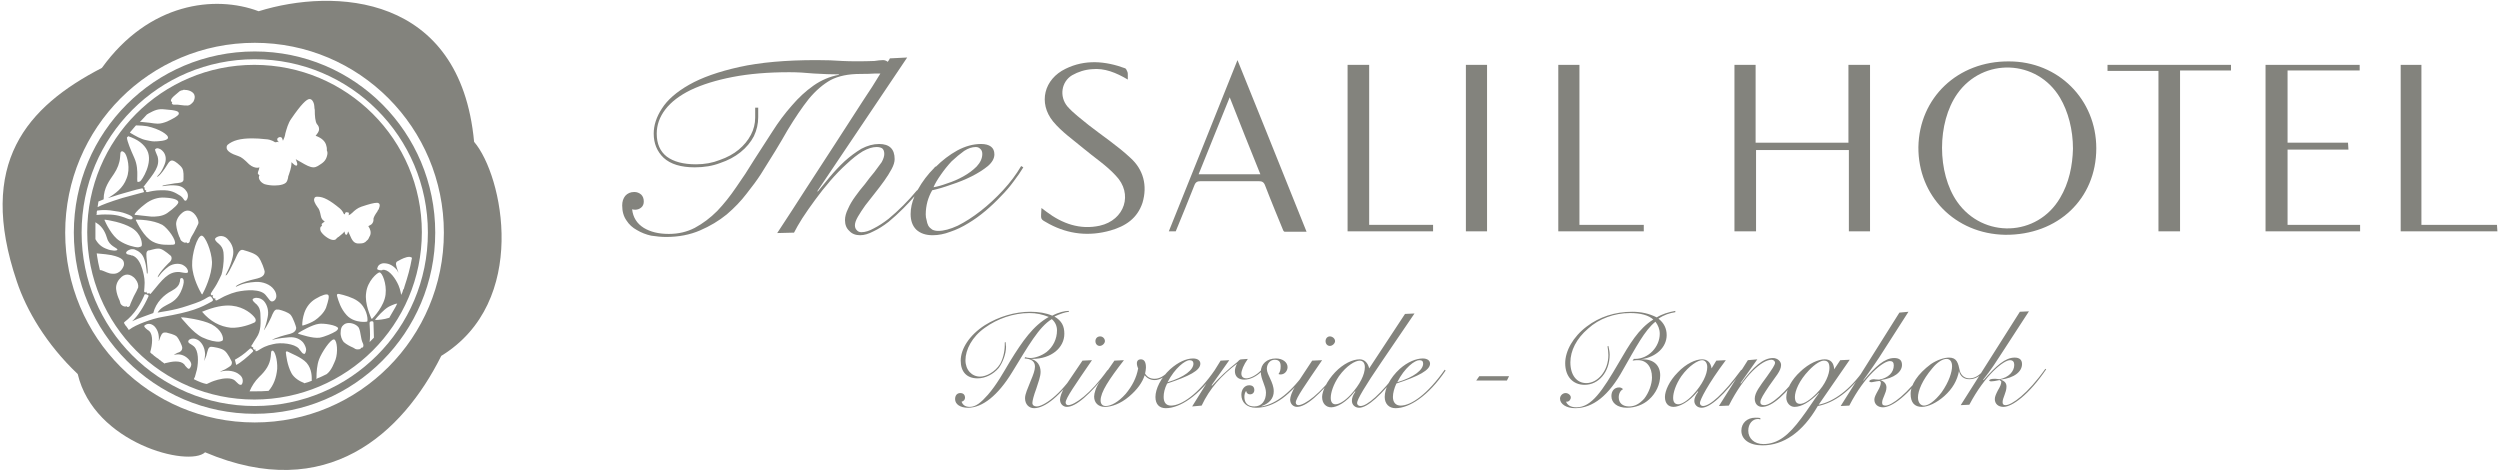 <svg xmlns="http://www.w3.org/2000/svg" width="244" height="46" viewBox="0 0 244 46" fill="none"><g clip-path="url(#clip0_5_2518)"><path d="M180.408 6.33H182.515V22.578H180.45V14.644H171.39V22.578H169.283V6.33H171.348V13.927H180.408V6.33Z" fill="#83837D"></path><path fill-rule="evenodd" clip-rule="evenodd" d="M204.598 14.475C204.598 19.413 200.847 22.958 195.706 22.916C190.817 22.831 187.193 19.118 187.235 14.349C187.32 9.538 191.07 5.951 196.085 5.993C200.889 5.993 204.598 9.707 204.598 14.475ZM202.322 14.518C202.322 12.661 201.858 10.888 201.058 9.538C198.824 5.782 193.556 5.571 191.028 9.158C189.047 11.986 189.047 16.881 191.028 19.708C193.556 23.296 198.824 23.127 201.058 19.329C201.943 17.852 202.28 16.163 202.322 14.518Z" fill="#83837D"></path><path d="M223.266 21.945H230.346V22.578H221.117V6.33H230.304V6.879H223.266V13.927H229.166C229.166 14.18 229.208 14.349 229.208 14.602H223.266V21.945Z" fill="#83837D"></path><path d="M205.693 6.33H217.746V6.879H212.773V22.578H210.666V6.921H205.693V6.33Z" fill="#83837D"></path><path d="M243.705 21.945C243.705 22.156 243.747 22.367 243.747 22.578H234.307V6.33H236.33V21.945H243.705Z" fill="#83837D"></path><path fill-rule="evenodd" clip-rule="evenodd" d="M99.665 16.206L99.876 16.332C99.623 16.754 99.314 17.204 98.948 17.683C98.583 18.189 98.162 18.681 97.684 19.16C97.207 19.666 96.701 20.145 96.167 20.595C95.633 21.045 95.085 21.439 94.524 21.776C93.934 22.142 93.344 22.423 92.754 22.62C92.164 22.846 91.588 22.958 91.026 22.958C90.352 22.958 89.818 22.775 89.424 22.409C89.059 22.044 88.877 21.537 88.877 20.89C88.877 20.327 89.003 19.751 89.256 19.16C88.919 19.554 88.554 19.948 88.16 20.341C87.683 20.82 87.205 21.256 86.728 21.65C86.222 22.044 85.73 22.353 85.252 22.578C84.775 22.831 84.339 22.958 83.946 22.958C83.497 22.958 83.145 22.817 82.893 22.536C82.612 22.283 82.471 21.931 82.471 21.481C82.471 21.143 82.57 20.778 82.766 20.384C82.935 19.99 83.174 19.582 83.483 19.16C83.763 18.766 84.073 18.372 84.41 17.978C84.719 17.556 85.028 17.162 85.337 16.797C85.618 16.431 85.856 16.107 86.053 15.826C86.222 15.516 86.306 15.249 86.306 15.024C86.306 14.771 86.236 14.588 86.095 14.475C85.955 14.391 85.772 14.349 85.547 14.349C85.154 14.349 84.705 14.489 84.199 14.771C83.693 15.08 83.174 15.488 82.64 15.995C82.106 16.473 81.572 17.022 81.038 17.641C80.504 18.259 80.013 18.878 79.563 19.497C79.086 20.145 78.664 20.749 78.299 21.312C77.962 21.847 77.695 22.311 77.498 22.705L75.855 22.747C76.782 21.34 77.723 19.891 78.678 18.4C79.634 16.937 80.575 15.488 81.502 14.053C82.457 12.59 83.384 11.155 84.283 9.749C84.873 8.877 85.421 8.019 85.927 7.175C85.786 7.175 85.618 7.175 85.421 7.175C85.028 7.203 84.536 7.217 83.946 7.217C82.794 7.217 81.839 7.414 81.081 7.808C80.322 8.23 79.606 8.849 78.931 9.664C78.285 10.48 77.597 11.493 76.866 12.703C76.164 13.941 75.293 15.376 74.254 17.008C73.888 17.57 73.425 18.203 72.863 18.907C72.329 19.61 71.683 20.285 70.924 20.932C70.166 21.551 69.295 22.072 68.312 22.494C67.328 22.916 66.233 23.127 65.025 23.127C64.575 23.127 64.083 23.085 63.55 23C63.044 22.888 62.58 22.705 62.159 22.452C61.737 22.227 61.4 21.917 61.148 21.523C60.867 21.129 60.726 20.637 60.726 20.046C60.726 19.68 60.824 19.371 61.021 19.118C61.246 18.864 61.541 18.738 61.906 18.738C62.159 18.738 62.384 18.822 62.58 18.991C62.749 19.16 62.833 19.385 62.833 19.666C62.833 19.919 62.749 20.116 62.58 20.257C62.412 20.398 62.215 20.468 61.99 20.468C61.878 20.468 61.78 20.454 61.695 20.426C61.78 21.214 62.159 21.819 62.833 22.241C63.479 22.634 64.294 22.831 65.277 22.831C66.204 22.831 67.047 22.634 67.806 22.241C68.593 21.819 69.323 21.27 69.997 20.595C70.643 19.919 71.261 19.146 71.852 18.274C72.469 17.401 73.059 16.501 73.621 15.573C74.211 14.644 74.801 13.73 75.391 12.83C75.981 11.901 76.614 11.057 77.288 10.297C77.934 9.538 78.636 8.891 79.395 8.356C80.153 7.822 80.982 7.47 81.881 7.301V7.259C81.151 7.259 80.336 7.231 79.437 7.175C78.566 7.09 77.765 7.048 77.035 7.048C74.956 7.048 73.116 7.203 71.514 7.512C69.913 7.822 68.55 8.244 67.427 8.778C66.331 9.313 65.502 9.946 64.94 10.677C64.378 11.409 64.097 12.197 64.097 13.041C64.097 14.025 64.421 14.771 65.067 15.277C65.741 15.784 66.696 16.037 67.932 16.037C68.775 16.037 69.548 15.896 70.25 15.615C70.981 15.362 71.599 15.024 72.104 14.602C72.61 14.18 73.003 13.702 73.284 13.167C73.565 12.633 73.706 12.07 73.706 11.479V11.015C73.706 10.846 73.706 10.677 73.706 10.508H74.001C74.001 10.677 74.001 10.832 74.001 10.973V11.437C74.001 12.084 73.86 12.703 73.579 13.294C73.27 13.885 72.835 14.405 72.273 14.855C71.711 15.305 71.051 15.657 70.292 15.91C69.562 16.192 68.733 16.332 67.806 16.332C66.457 16.332 65.446 16.023 64.772 15.404C64.126 14.785 63.802 13.997 63.802 13.041C63.802 12.225 64.069 11.409 64.603 10.593C65.137 9.749 66.022 8.975 67.258 8.272C68.494 7.568 70.124 6.992 72.147 6.541C74.169 6.091 76.684 5.866 79.69 5.866C80.617 5.866 81.46 5.894 82.218 5.951C82.977 5.993 84.325 5.993 85.337 5.951C85.674 5.908 85.927 5.866 86.18 5.866C86.348 5.866 86.503 5.923 86.643 6.035C86.728 5.923 86.798 5.81 86.854 5.697L88.54 5.613L79.774 18.653L79.816 18.696C80.153 18.274 80.547 17.795 80.996 17.261C81.446 16.726 81.923 16.22 82.429 15.742C82.963 15.263 83.511 14.855 84.073 14.518C84.662 14.208 85.239 14.053 85.8 14.053C86.812 14.053 87.317 14.546 87.317 15.53C87.317 15.812 87.219 16.135 87.022 16.501C86.826 16.867 86.587 17.247 86.306 17.641C86.025 18.034 85.716 18.442 85.379 18.864C85.042 19.286 84.733 19.68 84.452 20.046C84.171 20.44 83.932 20.806 83.735 21.143C83.539 21.481 83.44 21.762 83.44 21.987C83.44 22.184 83.497 22.339 83.609 22.452C83.721 22.592 83.876 22.663 84.073 22.663C84.438 22.663 84.845 22.536 85.295 22.283C85.744 22.058 86.222 21.748 86.728 21.354C87.205 20.96 87.683 20.524 88.16 20.046C88.638 19.568 89.073 19.09 89.467 18.611C89.523 18.583 89.565 18.541 89.593 18.485C90.014 17.725 90.548 17.022 91.195 16.375C91.223 16.346 91.251 16.304 91.279 16.248L91.321 16.29C91.967 15.643 92.669 15.108 93.428 14.686C94.215 14.264 94.987 14.053 95.746 14.053C96.167 14.053 96.49 14.138 96.715 14.307C96.94 14.475 97.052 14.729 97.052 15.066C97.052 15.46 96.841 15.84 96.42 16.206C95.971 16.571 95.437 16.909 94.819 17.218C94.201 17.528 93.54 17.795 92.838 18.02C92.136 18.274 91.517 18.456 90.984 18.569C90.787 18.907 90.633 19.272 90.52 19.666C90.408 20.088 90.352 20.51 90.352 20.932C90.352 21.129 90.38 21.312 90.436 21.481C90.464 21.678 90.52 21.861 90.605 22.03C90.689 22.17 90.815 22.297 90.984 22.409C91.152 22.494 91.349 22.536 91.574 22.536C92.108 22.536 92.74 22.367 93.47 22.03C94.201 21.664 94.945 21.186 95.704 20.595C96.462 20.004 97.193 19.329 97.895 18.569C98.597 17.809 99.187 17.022 99.665 16.206ZM91.11 18.274C91.475 18.217 91.925 18.091 92.459 17.894C92.993 17.725 93.512 17.5 94.018 17.218C94.524 16.937 94.959 16.614 95.324 16.248C95.69 15.854 95.872 15.446 95.872 15.024C95.872 14.799 95.802 14.63 95.662 14.518C95.549 14.405 95.409 14.349 95.24 14.349C94.875 14.349 94.496 14.475 94.102 14.729C93.709 15.01 93.302 15.348 92.88 15.742C92.487 16.163 92.136 16.6 91.827 17.05C91.49 17.528 91.251 17.936 91.11 18.274Z" fill="#83837D"></path><path fill-rule="evenodd" clip-rule="evenodd" d="M125.245 22.494C125.034 21.987 123.939 19.329 123.475 18.105C123.349 17.767 123.18 17.683 122.843 17.683C120.961 17.683 119.078 17.683 117.196 17.683C116.859 17.683 116.69 17.767 116.564 18.105C115.974 19.582 115.384 21.059 114.752 22.578H114.077C116.311 17.008 118.544 11.479 120.778 5.866C122.295 9.608 124.543 15.193 127.521 22.62H125.371C125.315 22.592 125.273 22.55 125.245 22.494ZM123.011 17.008C122 14.518 121.031 12.07 120.019 9.496C118.966 12.07 117.997 14.518 116.985 17.008H123.011Z" fill="#83837D"></path><path d="M101.646 20.299C101.814 20.426 101.983 20.552 102.151 20.679C103.668 21.819 105.396 22.451 107.335 22.029C109.779 21.481 110.622 18.907 108.894 17.134C107.967 16.121 106.787 15.362 105.733 14.475C104.722 13.631 103.626 12.872 102.783 11.859C101.309 10.044 101.898 7.723 104.006 6.71C105.902 5.782 107.883 5.951 109.821 6.668C109.905 6.71 109.99 6.879 110.032 7.006C110.074 7.09 110.074 7.217 110.074 7.343V7.765C108.936 7.09 107.798 6.626 106.576 6.752C105.902 6.795 105.228 7.006 104.638 7.343C103.584 7.976 103.373 9.411 104.174 10.382C104.764 11.057 105.523 11.606 106.239 12.197C107.588 13.252 109.063 14.222 110.327 15.404C111.591 16.543 112.012 18.105 111.507 19.793C111.001 21.312 109.863 22.072 108.388 22.494C106.323 23.085 104.301 22.874 102.404 21.861C101.435 21.312 101.604 21.523 101.646 20.299Z" fill="#83837D"></path><path d="M133.631 21.945H139.868V22.578H131.524V6.33H133.631V21.945Z" fill="#83837D"></path><path d="M160.433 22.578H152.089V6.33H154.154V21.945H160.433C160.433 22.156 160.433 22.367 160.433 22.578Z" fill="#83837D"></path><path d="M143.071 6.33H145.136V22.578H143.071V6.33Z" fill="#83837D"></path><path fill-rule="evenodd" clip-rule="evenodd" d="M24.863 40.387C15.087 40.387 7.206 32.453 7.206 22.705C7.206 12.914 15.087 5.022 24.863 5.022C34.598 5.022 42.479 12.914 42.479 22.705C42.479 32.453 34.598 40.387 24.863 40.387ZM41.762 22.705C41.762 13.336 34.177 5.782 24.863 5.782C15.508 5.782 7.965 13.336 7.965 22.705C7.965 32.074 15.508 39.628 24.863 39.628C34.177 39.628 41.762 32.074 41.762 22.705Z" fill="#83837D"></path><path fill-rule="evenodd" clip-rule="evenodd" d="M43.069 34.732C39.318 42.244 31.943 49.207 20.017 44.143C18.458 45.62 9.187 43.299 7.585 36.505C4.509 33.593 2.571 30.259 1.644 27.474C-2.276 15.91 2.613 10.424 9.945 6.626C14.539 0.253 20.986 -0.506 25.243 1.097C32.575 -1.182 44.923 -0.675 46.272 13.842C49.095 17.134 51.666 29.457 43.069 34.732ZM43.322 22.705C43.322 12.45 35.062 4.178 24.864 4.178C14.623 4.178 6.363 12.45 6.363 22.705C6.363 32.96 14.623 41.231 24.864 41.231C35.062 41.231 43.322 32.96 43.322 22.705Z" fill="#83837D"></path><path fill-rule="evenodd" clip-rule="evenodd" d="M24.821 38.995C15.803 38.995 8.513 31.694 8.513 22.662C8.513 13.631 15.803 6.33 24.821 6.33C33.84 6.33 41.172 13.631 41.172 22.662C41.172 31.694 33.84 38.995 24.821 38.995ZM22.124 14.475C22.18 14.757 22.56 15.01 23.262 15.235C23.557 15.319 23.852 15.572 24.316 16.037C24.611 16.29 24.906 16.374 25.116 16.374C25.173 16.374 25.243 16.36 25.327 16.332C25.299 16.388 25.285 16.445 25.285 16.501C25.201 16.712 25.159 16.839 25.159 16.923C25.201 17.007 25.285 17.092 25.327 17.134C25.327 17.134 25.327 17.176 25.285 17.176C25.285 17.261 25.243 17.345 25.285 17.429C25.285 17.472 25.411 17.809 25.833 17.978C26.128 18.062 26.465 18.105 26.802 18.105C27.35 18.105 27.94 17.978 28.024 17.64C28.066 17.598 28.066 17.472 28.108 17.387C28.108 17.261 28.151 17.134 28.193 17.05C28.446 16.332 28.446 16.079 28.446 15.868V15.826C28.474 15.854 28.502 15.882 28.53 15.91C28.698 16.079 28.825 16.163 28.909 16.163C28.937 16.163 28.951 16.163 28.951 16.163C29.078 16.079 28.993 15.868 28.909 15.657V15.615C28.881 15.587 28.867 15.559 28.867 15.53C28.895 15.559 29.064 15.657 29.373 15.826C29.878 16.121 30.258 16.332 30.595 16.332C30.735 16.332 30.876 16.29 31.016 16.206C31.48 15.91 31.817 15.741 31.943 15.108C31.985 14.897 31.943 14.771 31.901 14.686C31.901 14.686 31.901 14.602 31.901 14.56C31.901 14.475 31.901 14.391 31.859 14.264C31.775 13.8 31.395 13.462 30.805 13.251C30.974 13.04 31.143 12.829 31.143 12.618C31.143 12.421 31.072 12.253 30.932 12.112C30.763 11.859 30.721 11.31 30.721 10.719C30.693 10.607 30.679 10.494 30.679 10.382C30.679 10.213 30.553 9.664 30.215 9.664C29.921 9.664 29.373 10.213 28.446 11.563C28.108 12.028 27.982 12.576 27.856 12.998C27.813 13.294 27.729 13.505 27.645 13.673C27.645 13.702 27.631 13.716 27.603 13.716C27.603 13.673 27.561 13.547 27.518 13.462C27.434 13.378 27.392 13.378 27.308 13.378C27.28 13.378 27.238 13.392 27.181 13.42C27.097 13.476 27.055 13.533 27.055 13.589C27.055 13.716 27.139 13.8 27.224 13.884C27.167 13.856 27.125 13.842 27.097 13.842C26.971 13.884 26.886 13.884 26.844 13.884C26.465 13.631 26.086 13.589 25.959 13.589C25.453 13.533 25.004 13.505 24.611 13.505C23.431 13.505 22.714 13.716 22.209 14.138C22.209 14.138 22.082 14.264 22.124 14.475ZM29.499 31.736L29.541 31.778C30.019 31.637 30.412 31.468 30.721 31.272C31.101 31.018 31.606 30.554 31.817 30.048C32.07 29.288 32.154 28.908 32.028 28.782C31.901 28.655 31.438 28.782 30.805 29.162C30.3 29.457 29.921 29.921 29.71 30.512C29.541 31.018 29.499 31.44 29.499 31.736ZM20.818 29.077C20.874 29.133 20.944 29.147 21.029 29.119C21 29.176 21 29.232 21.029 29.288C21.085 29.344 21.169 29.33 21.282 29.246C21.324 29.246 21.872 28.908 22.124 28.824C22.433 28.683 22.756 28.571 23.094 28.486C24.063 28.275 25.411 28.191 25.917 28.782C25.973 28.838 26.029 28.908 26.086 28.993C26.254 29.204 26.381 29.415 26.507 29.415C26.76 29.457 26.971 29.162 26.971 28.908C26.971 28.739 26.928 28.486 26.718 28.233C26.381 27.769 25.664 27.473 24.948 27.516C23.599 27.6 23.22 27.938 23.051 27.98C22.883 28.022 23.22 27.6 25.116 27.178C25.411 27.094 25.833 26.967 25.833 26.503C25.833 26.418 25.538 25.448 25.201 25.068C24.906 24.73 24.273 24.561 23.852 24.435C23.824 24.435 23.782 24.421 23.726 24.393C23.346 24.308 23.178 24.815 22.925 25.363C22.462 26.292 22.209 26.84 22.04 26.883C21.914 26.925 22.462 26.207 22.714 25.068C22.883 24.393 22.672 23.844 22.293 23.422C22.124 23.197 21.914 23.07 21.661 23.042C21.324 23 20.986 23.211 20.986 23.338C20.986 23.464 21.155 23.633 21.366 23.802C21.408 23.844 21.492 23.928 21.534 23.971C21.731 24.196 21.829 24.505 21.829 24.899C21.872 25.701 21.703 26.545 21.619 26.798C21.478 27.108 21.324 27.417 21.155 27.727C20.944 28.107 20.734 28.36 20.649 28.529C20.607 28.571 20.523 28.697 20.607 28.782C20.635 28.838 20.706 28.838 20.818 28.782C20.734 28.866 20.734 28.965 20.818 29.077ZM24.737 34.057C24.793 34.141 24.863 34.155 24.948 34.099C24.92 34.184 24.92 34.24 24.948 34.268C24.976 34.296 25.046 34.282 25.159 34.226C25.159 34.226 25.622 33.93 25.833 33.846C26.086 33.733 26.352 33.649 26.634 33.593C27.434 33.382 28.741 33.55 29.162 34.015C29.19 34.071 29.232 34.127 29.288 34.184C29.415 34.352 29.541 34.521 29.625 34.521C29.682 34.549 29.724 34.549 29.752 34.521C29.794 34.479 29.878 34.31 29.878 34.099C29.878 33.972 29.752 33.635 29.583 33.424C29.288 33.086 28.825 32.875 28.235 32.917C27.139 33.002 26.76 33.129 26.591 33.171C26.465 33.213 26.76 32.96 28.319 32.58C28.614 32.495 28.909 32.327 28.909 31.989C28.909 31.905 28.614 31.018 28.361 30.723C28.108 30.47 27.561 30.301 27.224 30.217C27.195 30.217 27.153 30.217 27.097 30.217C26.802 30.132 26.634 30.554 26.465 30.976C26.086 31.778 25.875 32.073 25.791 32.2C25.664 32.327 25.917 32.031 26.128 30.934C26.254 30.343 26.086 29.752 25.748 29.372C25.58 29.204 25.327 29.077 25.116 29.077C24.976 29.049 24.835 29.077 24.695 29.162C24.667 29.19 24.653 29.218 24.653 29.246C24.653 29.372 24.821 29.499 24.948 29.626C25.032 29.71 25.116 29.752 25.116 29.794C25.285 29.963 25.383 30.217 25.411 30.554C25.453 31.525 25.496 32.285 25.032 32.96C24.821 33.255 24.695 33.508 24.611 33.635C24.569 33.677 24.484 33.761 24.569 33.846C24.625 33.902 24.681 33.902 24.737 33.846C24.681 33.93 24.681 34.001 24.737 34.057ZM14.412 28.655C14.469 28.655 14.525 28.627 14.581 28.571C14.581 28.627 14.595 28.669 14.623 28.697C14.707 28.697 14.707 28.655 14.792 28.571C15.845 27.305 16.393 26.503 17.489 26.545C17.742 26.587 18.163 26.672 18.247 26.629C18.275 26.629 18.303 26.615 18.332 26.587C18.374 26.503 18.332 26.334 18.247 26.207C18.163 26.081 18.037 25.954 17.784 25.828C17.447 25.701 16.941 25.701 16.477 25.996C15.677 26.587 15.55 26.967 15.424 27.051C15.339 27.136 15.382 26.756 16.435 25.701C16.646 25.532 16.857 25.279 16.688 24.983C16.646 24.941 16.056 24.435 15.719 24.308C15.382 24.182 14.918 24.351 14.581 24.435C14.553 24.435 14.525 24.435 14.497 24.435C14.202 24.519 14.286 24.941 14.328 25.406C14.412 26.207 14.454 26.629 14.37 26.714C14.286 26.798 14.37 26.123 14.075 25.279C13.907 24.773 13.57 24.519 13.148 24.351C12.951 24.294 12.769 24.308 12.6 24.393C12.46 24.449 12.361 24.533 12.305 24.646C12.305 24.674 12.319 24.716 12.348 24.773C12.39 24.815 12.558 24.857 12.769 24.899C12.811 24.941 12.895 24.941 12.937 24.941C13.162 25.026 13.359 25.195 13.527 25.448C13.865 25.954 13.991 26.672 14.033 26.84C14.089 27.094 14.117 27.347 14.117 27.6C14.117 27.98 14.075 28.191 14.075 28.317C14.075 28.402 14.033 28.529 14.16 28.529C14.216 28.557 14.258 28.529 14.286 28.444C14.286 28.557 14.328 28.627 14.412 28.655ZM14.328 18.569C14.244 18.597 14.216 18.639 14.244 18.695C14.328 18.78 14.412 18.738 14.454 18.738C14.581 18.695 15.171 18.569 15.677 18.569C16.772 18.527 17.11 18.822 17.615 19.117C17.868 19.286 17.952 19.54 18.037 19.582C18.093 19.582 18.135 19.582 18.163 19.582C18.247 19.497 18.303 19.385 18.332 19.244C18.36 19.075 18.332 18.907 18.247 18.738C18.037 18.4 17.742 18.147 17.194 18.105C16.393 18.02 15.803 18.231 15.845 18.147C15.93 18.062 16.351 18.02 17.067 17.894C17.489 17.851 17.868 17.851 17.91 17.556C17.91 17.528 17.91 17.5 17.91 17.472C17.91 17.176 17.952 16.712 17.784 16.417C17.615 16.121 17.025 15.699 16.941 15.699C16.646 15.572 16.477 15.826 16.351 16.037C15.634 17.218 15.255 17.345 15.339 17.218C15.424 17.092 15.719 16.923 16.056 16.079C16.267 15.572 16.182 15.15 15.972 14.855C15.803 14.644 15.677 14.56 15.55 14.518C15.382 14.433 15.255 14.475 15.213 14.518C15.185 14.518 15.157 14.546 15.129 14.602C15.129 14.686 15.297 15.066 15.382 15.277C15.634 16.248 15.044 16.881 14.075 18.147C14.033 18.189 13.991 18.231 14.033 18.273C14.061 18.302 14.103 18.316 14.16 18.316C14.103 18.372 14.089 18.428 14.117 18.485C14.174 18.569 14.244 18.597 14.328 18.569ZM22.546 31.989C23.473 32.031 24.484 31.651 24.821 31.483C24.99 31.398 24.99 31.229 24.906 31.061C24.653 30.681 23.852 29.963 22.63 29.837C21.843 29.752 20.874 29.949 19.722 30.428C20.509 31.356 21.45 31.877 22.546 31.989ZM20.649 31.651C19.722 31.187 17.952 30.976 17.868 30.976H17.657L17.784 31.145C17.826 31.145 18.795 32.453 19.722 32.917C20.439 33.255 21.071 33.382 21.45 33.34C21.59 33.311 21.689 33.269 21.745 33.213C21.829 32.96 21.661 32.2 20.649 31.651ZM17.699 20.848C17.362 21.143 17.152 21.607 17.194 21.945C17.236 22.367 17.362 22.747 17.489 23.084C17.545 23.169 17.587 23.267 17.615 23.38C17.657 23.506 17.868 23.633 17.994 23.675C18.079 23.703 18.135 23.689 18.163 23.633C18.191 23.661 18.219 23.689 18.247 23.718C18.332 23.76 18.374 23.718 18.458 23.675C18.514 23.619 18.542 23.535 18.542 23.422C18.584 23.296 18.753 22.958 18.922 22.705C19.09 22.367 19.259 22.072 19.343 21.861C19.427 21.65 19.301 21.312 19.09 21.017C18.879 20.721 18.584 20.552 18.332 20.552C18.121 20.552 17.91 20.637 17.699 20.848ZM19.68 23C19.259 23 18.711 24.773 18.753 25.912C18.795 27.136 19.512 28.402 19.68 28.697C19.722 28.739 19.764 28.739 19.764 28.697C19.933 28.402 20.692 26.883 20.692 25.574C20.649 24.477 20.017 23 19.68 23ZM14.16 19.919C13.612 20.341 13.275 20.679 13.148 20.89C13.148 20.932 13.148 20.932 13.148 20.974C13.401 20.974 14.244 21.101 14.792 21.143C15.171 21.143 15.803 21.143 16.309 20.806C17.025 20.299 17.447 19.877 17.404 19.708C17.362 19.497 16.941 19.328 16.056 19.286C15.424 19.244 14.749 19.455 14.16 19.919ZM15.845 21.945C14.876 21.439 13.57 21.439 13.275 21.439C13.275 21.439 13.232 21.481 13.275 21.523C13.401 21.776 14.033 23.127 14.918 23.591C15.634 23.971 16.435 23.886 16.857 23.886C16.969 23.886 17.039 23.858 17.067 23.802C17.236 23.464 16.393 22.283 15.845 21.945ZM12.853 22.24C11.926 21.692 10.578 21.481 10.24 21.439C10.24 21.439 10.198 21.439 10.198 21.481C10.325 21.776 10.915 23.042 11.673 23.506C12.305 23.928 13.148 24.14 13.485 24.14C13.654 24.111 13.766 24.069 13.822 24.013C13.907 23.802 13.822 22.831 12.853 22.24ZM16.688 9.875C16.73 9.917 16.772 9.96 16.814 9.96C16.786 9.988 16.772 10.03 16.772 10.086C16.772 10.129 16.857 10.213 16.941 10.213C16.997 10.213 17.039 10.213 17.067 10.213C17.067 10.213 17.095 10.213 17.152 10.213C17.236 10.213 17.447 10.213 17.657 10.255C17.868 10.297 18.121 10.297 18.247 10.297C18.275 10.297 18.303 10.297 18.332 10.297C18.5 10.297 18.711 10.129 18.879 9.917C19.006 9.664 19.048 9.453 18.964 9.242C18.837 8.947 18.416 8.778 18.079 8.778C17.966 8.75 17.868 8.764 17.784 8.82H17.699C17.643 8.848 17.587 8.877 17.531 8.905C17.32 9.073 17.152 9.242 16.983 9.369C16.927 9.425 16.885 9.467 16.857 9.495C16.772 9.58 16.646 9.749 16.688 9.875ZM13.654 11.901H13.822C14.103 11.929 14.37 11.957 14.623 11.985C14.918 12.028 15.171 12.07 15.382 12.07C15.719 12.07 15.972 11.985 16.309 11.859C17.404 11.352 17.489 11.141 17.447 11.057C17.447 10.888 17.278 10.761 16.098 10.677C15.424 10.593 15.087 10.761 14.454 11.099C14.454 11.127 14.441 11.141 14.412 11.141H14.37C14.174 11.338 13.977 11.549 13.78 11.774L13.654 11.901ZM12.685 12.956L12.769 12.998C13.19 13.251 13.78 13.589 14.244 13.673C14.454 13.716 14.792 13.8 15.044 13.8C15.382 13.8 16.351 13.758 16.393 13.462C16.477 13.167 15.55 12.576 14.37 12.323C14.117 12.281 13.696 12.239 13.317 12.239H13.275L13.232 12.281C13.064 12.478 12.895 12.675 12.727 12.872L12.685 12.956ZM12.39 13.42V13.462C12.432 13.842 12.727 14.56 13.106 15.404C13.696 16.712 13.148 18.02 13.57 17.725C13.612 17.725 13.612 17.725 13.654 17.725C13.865 17.598 14.96 15.868 14.37 14.686C14.061 14.067 13.443 13.603 12.516 13.294L12.39 13.42ZM9.524 20.215C9.945 19.99 10.746 19.694 11.926 19.328C12.474 19.16 13.232 18.991 13.949 18.78C14.075 18.78 14.075 18.695 13.991 18.569C13.949 18.4 13.949 18.358 13.78 18.4C13.148 18.527 12.558 18.738 12.053 18.864C11.42 19.033 10.873 19.244 10.535 19.328C11.252 18.907 12.01 18.358 12.348 17.429C12.769 16.417 12.39 15.277 12.263 15.066C12.221 14.94 12.01 14.729 11.884 14.771C11.715 14.813 11.758 15.024 11.715 15.404C11.673 15.91 11.463 16.459 11.125 16.965C10.704 17.598 10.114 18.316 10.114 19.455C10.03 19.483 9.861 19.554 9.608 19.666L9.524 20.215ZM9.398 20.974H9.524C9.777 20.946 10.016 20.932 10.24 20.932C11.041 20.932 11.547 20.974 12.474 21.354C12.727 21.439 12.895 21.439 12.937 21.312C12.98 21.143 12.769 21.059 12.6 20.974C12.179 20.806 11.884 20.679 11.168 20.595C10.578 20.482 10.016 20.468 9.482 20.552L9.44 20.679C9.44 20.735 9.44 20.806 9.44 20.89L9.398 20.974ZM10.451 24.308C10.83 24.477 11.463 24.519 11.463 24.351C11.42 24.182 10.662 24.013 10.451 23.253C10.325 22.831 10.072 22.156 9.44 21.776L9.313 21.692V21.861C9.313 22.114 9.313 22.367 9.313 22.62C9.313 22.873 9.313 23.084 9.313 23.296V23.338C9.566 23.816 9.945 24.14 10.451 24.308ZM10.957 26.714C11.715 26.798 12.053 26.081 12.095 25.87C12.137 25.448 12.01 25.152 10.873 24.899C10.592 24.843 10.114 24.787 9.44 24.73L9.482 25.026C9.538 25.42 9.622 25.842 9.735 26.292V26.334L9.819 26.376C9.847 26.376 9.875 26.376 9.903 26.376C10.283 26.503 10.62 26.714 10.957 26.714ZM12.221 29.921C12.277 29.921 12.319 29.907 12.348 29.879C12.376 29.935 12.418 29.963 12.474 29.963C12.558 29.963 12.685 29.921 12.727 29.668C12.769 29.541 12.937 29.204 13.064 28.908C13.232 28.613 13.401 28.275 13.485 28.064C13.527 27.853 13.443 27.516 13.232 27.262C13.022 26.967 12.685 26.798 12.432 26.798C12.179 26.798 11.926 26.925 11.715 27.178C11.42 27.473 11.294 27.895 11.336 28.233C11.378 28.613 11.505 28.993 11.673 29.33C11.701 29.443 11.729 29.541 11.758 29.626C11.842 29.794 12.053 29.921 12.221 29.921ZM15.845 30.934C18.753 30.428 19.554 30.048 20.692 29.415C20.818 29.33 20.818 29.246 20.692 29.077C20.565 28.866 20.481 28.908 20.312 28.993C19.764 29.33 19.512 29.457 18.332 29.837C16.857 30.343 15.677 30.428 15.382 30.512C15.466 30.343 15.719 30.09 15.93 29.963C16.042 29.907 16.14 29.851 16.224 29.794C16.814 29.499 17.404 29.204 17.784 28.149C17.952 27.67 17.98 27.361 17.868 27.22C17.84 27.164 17.798 27.136 17.742 27.136C17.573 27.136 17.573 27.262 17.573 27.389C17.573 27.445 17.559 27.502 17.531 27.558C17.475 27.867 17.208 28.149 16.73 28.402C16.056 28.739 15.213 29.499 14.96 30.554C14.539 30.723 13.485 31.061 12.895 31.356C13.443 30.85 14.033 29.963 14.497 28.908C14.525 28.852 14.469 28.796 14.328 28.739C14.188 28.711 14.117 28.711 14.117 28.739C13.738 29.626 13.148 30.681 12.137 31.44L12.095 31.525L12.137 31.567C12.137 31.595 12.151 31.623 12.179 31.651C12.207 31.68 12.221 31.708 12.221 31.736L12.305 31.82C12.361 31.905 12.432 32.003 12.516 32.116L12.558 32.2L12.643 32.158C13.232 31.694 14.834 31.103 15.845 30.934ZM18.669 35.534C18.641 35.365 18.542 35.196 18.374 35.028C18.079 34.732 17.657 34.521 17.152 34.606C16.857 34.648 16.983 34.606 17.32 34.437C17.489 34.395 17.826 34.268 17.784 33.888C17.784 33.804 17.489 33.086 17.236 32.833C16.983 32.622 16.52 32.538 16.224 32.453H16.14C16.112 32.453 16.084 32.453 16.056 32.453C15.803 32.453 15.677 32.791 15.55 33.171C15.494 33.368 15.48 33.325 15.508 33.044C15.508 32.538 15.354 32.13 15.044 31.82C14.876 31.68 14.707 31.609 14.539 31.609C14.398 31.609 14.272 31.651 14.16 31.736C14.103 31.764 14.075 31.792 14.075 31.82C14.075 31.905 14.188 32.031 14.412 32.2C14.469 32.228 14.525 32.27 14.581 32.327C14.96 32.706 14.876 33.635 14.665 34.352V34.395L14.707 34.437C14.736 34.437 14.749 34.451 14.749 34.479L14.792 34.521C14.848 34.549 14.89 34.577 14.918 34.606L15.002 34.69L15.044 34.732C15.101 34.76 15.157 34.803 15.213 34.859L15.466 35.028C15.494 35.056 15.522 35.084 15.55 35.112L15.634 35.154L15.719 35.239C15.831 35.323 15.93 35.393 16.014 35.45L16.056 35.492L16.098 35.45C16.477 35.365 16.814 35.281 17.152 35.281C17.517 35.281 17.784 35.365 17.952 35.534C17.994 35.576 18.037 35.618 18.079 35.703C18.205 35.829 18.332 35.998 18.416 35.998C18.472 35.998 18.514 35.97 18.542 35.914C18.627 35.801 18.669 35.675 18.669 35.534ZM23.684 37.053C23.655 36.856 23.543 36.688 23.346 36.547C23.009 36.251 22.251 36.04 21.45 36.294C21.745 36.125 21.872 36.125 22.124 35.956C22.377 35.787 22.672 35.703 22.63 35.323C22.588 35.239 22.251 34.479 21.914 34.226C21.619 33.972 20.776 33.846 20.607 33.846C20.312 33.846 20.27 34.226 20.144 34.69C20.102 34.817 19.933 35.239 19.933 35.239C19.975 34.985 20.017 34.732 20.017 34.563C19.989 34.001 19.793 33.565 19.427 33.255C19.231 33.114 19.034 33.044 18.837 33.044C18.669 33.044 18.374 33.129 18.374 33.34C18.374 33.466 18.542 33.55 18.753 33.677C18.837 33.733 18.893 33.776 18.922 33.804C19.385 34.226 19.385 35.281 19.216 36.083C19.16 36.308 19.09 36.561 19.006 36.842C18.978 36.842 18.964 36.856 18.964 36.885L18.922 37.011C19.427 37.264 19.835 37.419 20.144 37.475H20.186C20.354 37.391 20.509 37.321 20.649 37.264C20.86 37.18 21.534 36.927 22.166 36.927C22.504 36.927 22.756 36.997 22.925 37.138C22.953 37.166 22.995 37.208 23.051 37.264C23.22 37.433 23.346 37.56 23.473 37.56C23.529 37.56 23.571 37.546 23.599 37.517C23.684 37.377 23.712 37.222 23.684 37.053ZM24.653 34.352C24.737 34.268 24.737 34.226 24.611 34.099C24.484 33.972 24.442 33.972 24.316 34.099C23.768 34.606 23.431 34.817 22.925 35.112L23.051 35.618C23.431 35.45 24.231 34.774 24.653 34.352ZM26.591 34.226C26.423 34.226 26.465 34.479 26.423 34.817C26.338 35.576 25.959 36.167 25.285 36.8C24.892 37.194 24.583 37.658 24.358 38.193H24.526C24.555 38.193 24.597 38.193 24.653 38.193C24.709 38.193 24.779 38.193 24.863 38.193C25.285 38.193 25.706 38.193 26.17 38.151H26.212C26.69 37.616 26.971 36.898 27.055 35.998C27.097 35.07 26.802 34.184 26.591 34.226ZM28.066 34.31C27.982 34.268 27.898 34.31 27.898 34.395C27.94 34.732 28.024 35.618 28.446 36.42C28.698 36.885 29.246 37.222 29.71 37.391V37.433L29.752 37.391C29.977 37.335 30.187 37.264 30.384 37.18H30.426V37.096C30.426 36.842 30.468 36.04 29.921 35.407C29.415 34.859 28.361 34.479 28.066 34.31ZM31.185 32.96C31.691 32.875 32.449 32.538 32.786 32.327C32.955 32.2 32.997 32.116 32.997 32.031C32.913 31.736 31.564 31.525 31.101 31.609C30.468 31.694 29.373 32.327 29.12 32.495C29.078 32.538 29.12 32.58 29.12 32.58C29.415 32.664 30.511 33.044 31.185 32.96ZM32.618 33.129C32.59 33.129 32.575 33.129 32.575 33.129C32.238 33.129 31.395 34.395 31.143 35.07C30.932 35.618 30.89 36.336 30.89 36.842V37.011L30.974 36.927C31.227 36.842 31.648 36.631 31.901 36.505L31.943 36.462C32.365 36.125 32.618 35.407 32.744 35.112C32.997 34.395 32.913 33.255 32.618 33.129ZM33.797 22.916C33.882 22.916 33.924 22.789 33.966 22.62V22.578C33.994 22.606 34.05 22.719 34.135 22.916C34.345 23.422 34.514 23.718 34.893 23.76C35.006 23.76 35.09 23.76 35.146 23.76C35.399 23.76 35.61 23.718 35.82 23.464C35.947 23.38 35.947 23.296 35.989 23.253C35.989 23.211 36.073 23.084 36.115 23C36.242 22.705 36.157 22.367 35.947 22.072C36.073 21.987 36.242 21.945 36.326 21.818C36.41 21.706 36.453 21.579 36.453 21.439C36.41 21.27 36.621 20.932 36.832 20.637C36.86 20.552 36.902 20.482 36.958 20.426C37 20.299 37.169 19.962 36.958 19.835C36.93 19.807 36.874 19.793 36.79 19.793C36.495 19.793 36.031 19.919 35.273 20.172C34.893 20.299 34.598 20.552 34.388 20.763C34.261 20.89 34.135 20.974 34.008 21.017C34.008 21.045 34.008 21.059 34.008 21.059C34.05 20.974 34.05 20.89 34.05 20.806C34.05 20.763 34.008 20.721 33.882 20.721C33.797 20.693 33.741 20.707 33.713 20.763C33.671 20.806 33.671 20.89 33.671 20.932C33.643 20.904 33.615 20.89 33.587 20.89C33.559 20.89 33.545 20.876 33.545 20.848C33.418 20.552 33.208 20.384 33.165 20.341C32.196 19.54 31.564 19.202 31.016 19.202C30.988 19.202 30.946 19.202 30.89 19.202C30.89 19.202 30.721 19.202 30.679 19.371C30.595 19.54 30.707 19.835 31.016 20.257C31.143 20.384 31.227 20.637 31.311 21.059C31.353 21.354 31.522 21.523 31.691 21.607C31.662 21.636 31.648 21.65 31.648 21.65C31.522 21.734 31.438 21.818 31.395 21.861C31.395 21.945 31.395 21.987 31.438 22.029C31.41 22.029 31.395 22.044 31.395 22.072C31.353 22.072 31.311 22.114 31.269 22.198C31.269 22.24 31.185 22.451 31.395 22.705C31.648 23.042 32.196 23.422 32.533 23.422C32.618 23.422 32.688 23.408 32.744 23.38C32.772 23.352 32.814 23.309 32.87 23.253C32.913 23.211 32.997 23.127 33.039 23.127C33.418 22.831 33.545 22.705 33.629 22.578C33.629 22.606 33.629 22.62 33.629 22.62C33.671 22.831 33.713 22.916 33.797 22.916ZM35.399 33.466C35.188 33.002 35.23 32.453 35.02 31.989C34.851 31.736 34.472 31.525 34.05 31.525C33.826 31.525 33.643 31.595 33.503 31.736C33.334 31.862 33.25 32.116 33.25 32.411C33.208 32.791 33.376 33.171 33.545 33.382C33.84 33.635 34.177 33.804 34.472 33.93C34.556 33.987 34.626 34.029 34.682 34.057C34.767 34.099 34.851 34.099 34.893 34.099C35.02 34.099 35.188 34.099 35.23 33.972C35.23 33.972 35.23 33.959 35.23 33.93C35.315 33.972 35.399 33.93 35.441 33.846C35.483 33.804 35.483 33.593 35.399 33.466ZM33.123 28.697C32.955 28.655 32.828 28.697 32.913 28.951C33.039 29.372 33.25 30.132 33.84 30.765C34.261 31.229 34.851 31.356 35.188 31.398C35.525 31.44 35.778 31.398 35.778 31.398L35.862 31.356V31.272C35.905 31.061 35.778 29.963 34.893 29.372C34.43 29.035 33.545 28.782 33.123 28.697ZM36.495 32.96L36.453 31.567C36.453 31.356 36.41 31.356 36.242 31.356C36.073 31.398 36.073 31.44 36.073 31.609C36.129 32.453 36.129 33.044 36.073 33.382L36.495 32.96ZM38.77 29.626L38.56 29.668C38.335 29.752 38.138 29.837 37.97 29.921C37.422 30.217 36.79 30.976 36.621 31.187C36.621 31.229 36.621 31.229 36.663 31.229C36.874 31.229 37.506 31.187 37.97 31.018H38.012V30.976C38.208 30.639 38.405 30.301 38.602 29.963L38.77 29.626ZM36.832 26.292C36.916 26.334 37 26.376 37.169 26.376C37.225 26.376 37.267 26.376 37.295 26.376L37.337 26.334C37.422 26.334 37.478 26.334 37.506 26.334C38.054 26.418 38.602 27.178 38.897 27.853C38.981 28.05 39.051 28.275 39.107 28.529L39.15 28.782L39.276 28.529C39.304 28.444 39.332 28.346 39.36 28.233H39.402L39.487 27.938C39.782 27.051 40.035 26.165 40.203 25.195V25.152L40.119 25.11C40.063 25.082 40.006 25.068 39.95 25.068C39.613 25.068 39.192 25.279 38.897 25.448L38.812 25.49C38.517 25.617 38.686 25.996 38.812 26.376C38.84 26.461 38.869 26.545 38.897 26.629C38.84 26.517 38.784 26.418 38.728 26.334C38.391 25.94 38.012 25.729 37.59 25.701C37.394 25.673 37.211 25.715 37.042 25.828C36.93 25.912 36.86 26.024 36.832 26.165C36.804 26.193 36.804 26.235 36.832 26.292ZM37.042 26.587C36.832 26.587 35.862 27.431 35.736 28.571C35.568 29.668 36.2 30.934 36.242 31.103C36.242 31.103 36.284 31.103 36.326 31.103C36.453 30.976 37.506 29.879 37.632 28.739C37.759 27.684 37.295 26.587 37.042 26.587Z" fill="#83837D"></path><path d="M104.301 30.343C103.921 30.343 103.331 30.47 102.699 30.808C102.109 30.554 101.393 30.428 100.55 30.428C99.075 30.428 97.474 30.892 96.125 31.736C94.608 32.707 93.765 34.057 93.765 35.197C93.765 36.294 94.355 36.927 95.409 36.927C96.167 36.927 96.926 36.547 97.474 35.914C97.853 35.407 98.19 34.563 98.19 33.846C98.19 33.762 98.148 33.635 98.148 33.382L98.064 33.424C98.064 33.551 98.064 33.635 98.064 33.677C98.064 34.395 97.853 35.112 97.6 35.534C97.136 36.294 96.251 36.758 95.662 36.758C94.861 36.758 94.229 36.125 94.229 35.154C94.229 34.141 94.861 32.875 96.125 31.989C97.347 31.103 98.906 30.554 100.466 30.554C101.14 30.554 101.73 30.681 102.362 30.934C100.845 31.778 99.791 33.297 98.569 35.281C97.895 36.42 97.263 37.56 96.42 38.53C95.746 39.29 95.24 39.712 94.65 39.712C94.229 39.712 93.976 39.543 93.849 39.206C94.06 39.163 94.186 38.995 94.186 38.826C94.186 38.53 94.018 38.362 93.723 38.362C93.428 38.362 93.217 38.573 93.217 38.952C93.217 39.459 93.723 39.797 94.481 39.797C95.872 39.797 97.389 38.615 98.78 36.336C100.339 33.804 101.393 31.905 102.657 31.145C102.994 31.441 103.163 31.82 103.163 32.242C103.163 33.086 102.783 33.846 102.151 34.352C101.646 34.732 101.013 34.943 100.55 34.943C100.381 34.943 100.213 34.901 100.044 34.859L100.002 34.986C100.676 35.028 101.013 35.281 101.013 35.787C101.013 36.125 100.845 36.589 100.592 37.18C100.297 37.94 100.044 38.446 100.044 38.868C100.044 39.459 100.424 39.839 100.929 39.839C101.983 39.839 103.5 38.657 105.143 36.252L105.017 36.209C103.458 38.615 101.814 39.67 101.182 39.67C100.929 39.67 100.761 39.543 100.761 39.332C100.761 39.121 100.887 38.615 101.14 37.94C101.351 37.264 101.561 36.758 101.561 36.294C101.561 35.661 101.224 35.154 100.592 35.028C100.634 35.028 100.718 35.028 100.761 35.028C102.615 35.028 103.879 33.93 103.879 32.58C103.879 31.82 103.626 31.314 102.91 30.892C103.458 30.639 103.921 30.47 104.343 30.428L104.301 30.343ZM106.913 33.297C106.913 33.551 107.082 33.762 107.335 33.762C107.588 33.762 107.84 33.508 107.84 33.297C107.84 33.044 107.63 32.833 107.377 32.833C107.082 32.833 106.913 33.044 106.913 33.297ZM106.576 35.154L105.649 35.197L103.963 37.686C103.626 38.235 103.458 38.741 103.458 38.995C103.458 39.417 103.753 39.712 104.132 39.712C104.975 39.712 106.365 38.573 108.22 36.167L108.093 36.125C106.408 38.488 104.848 39.543 104.258 39.543C104.132 39.543 104.006 39.459 104.006 39.29C104.006 38.868 104.933 37.56 106.576 35.154ZM111.76 36.462C111.802 36.252 111.844 36.041 111.844 35.872C111.844 35.323 111.675 35.07 111.338 35.07C111.127 35.07 110.959 35.197 110.959 35.45C110.959 35.618 111.001 35.787 111.085 35.956C110.917 36.885 110.495 37.686 109.863 38.446C109.147 39.248 108.43 39.628 107.925 39.628C107.588 39.628 107.419 39.417 107.419 39.079C107.419 38.277 108.22 37.053 109.695 35.154L108.768 35.197L107.335 37.264C106.955 37.771 106.787 38.404 106.787 38.699C106.787 39.332 107.208 39.712 107.84 39.712C108.473 39.712 109.358 39.417 110.2 38.699C111.001 38.024 111.507 37.307 111.717 36.631C111.97 36.927 112.307 37.096 112.687 37.096C113.192 37.096 113.698 36.8 114.162 36.252L114.077 36.209C113.614 36.716 113.15 36.969 112.687 36.969C112.265 36.969 111.97 36.8 111.76 36.462ZM113.951 37.307C114.667 35.914 115.679 35.154 116.1 35.154C116.353 35.154 116.479 35.281 116.479 35.492C116.479 36.083 115.637 36.8 113.951 37.307ZM113.909 37.433C116.058 36.716 117.154 36.167 117.154 35.492C117.154 35.197 116.901 34.986 116.437 34.986C115.805 34.986 115.005 35.323 114.204 36.041C113.277 36.885 112.771 37.982 112.771 38.741C112.771 39.459 113.15 39.839 113.782 39.839C115.131 39.839 117.027 38.657 118.713 36.167L118.587 36.083C116.943 38.488 115.3 39.586 114.288 39.586C113.825 39.586 113.572 39.29 113.572 38.741C113.572 38.362 113.656 37.94 113.909 37.433ZM121.789 35.028L121.199 35.07C120.989 35.07 120.946 35.154 120.778 35.323C119.809 36.083 119.008 36.842 118.292 37.644L118.249 37.602L119.977 35.154L119.134 35.197L116.353 39.67L117.28 39.586C118.081 37.897 119.177 36.673 120.736 35.492C120.609 35.745 120.525 35.998 120.525 36.209C120.525 36.758 120.862 37.053 121.452 37.053C122 37.053 122.632 36.758 123.18 36.209L123.096 36.125C122.59 36.673 121.958 36.927 121.663 36.927C121.326 36.927 121.157 36.758 121.157 36.462C121.157 36.167 121.368 35.618 121.789 35.028ZM124.781 36.505C124.866 36.547 124.95 36.547 124.992 36.547C125.371 36.547 125.666 36.209 125.666 35.83C125.666 35.365 125.203 34.986 124.529 34.986C123.644 34.986 123.054 35.534 123.054 36.294C123.054 37.011 123.559 37.686 123.559 38.319C123.559 39.121 123.138 39.67 122.421 39.67C121.789 39.67 121.452 39.332 121.452 38.741C121.452 38.53 121.494 38.319 121.621 38.151C121.663 38.362 121.789 38.488 122 38.488C122.253 38.488 122.421 38.319 122.421 38.066C122.421 37.771 122.253 37.602 121.916 37.602C121.494 37.602 121.157 37.982 121.157 38.53C121.157 39.248 121.663 39.797 122.59 39.797C124.36 39.797 125.961 38.573 127.689 36.167L127.563 36.083C126.088 38.235 124.571 39.417 123.138 39.67V39.628C123.896 39.374 124.318 38.868 124.318 38.193C124.318 37.307 123.644 36.589 123.644 35.998C123.644 35.492 123.981 35.112 124.402 35.112C124.824 35.112 124.992 35.323 124.992 35.745C124.992 36.041 124.95 36.294 124.781 36.505ZM129.375 33.297C129.375 33.551 129.543 33.762 129.796 33.762C130.049 33.762 130.302 33.508 130.302 33.297C130.302 33.044 130.049 32.833 129.796 32.833C129.543 32.833 129.375 33.044 129.375 33.297ZM129.038 35.154L128.068 35.197L126.425 37.686C126.088 38.235 125.919 38.741 125.919 38.995C125.919 39.417 126.214 39.712 126.593 39.712C127.436 39.712 128.827 38.573 130.681 36.167L130.555 36.125C128.869 38.488 127.31 39.543 126.72 39.543C126.593 39.543 126.467 39.459 126.467 39.29C126.467 38.868 127.394 37.56 129.038 35.154ZM138.056 30.596L137.129 30.639L133.631 35.956C133.505 35.407 133.168 35.07 132.704 35.07C132.03 35.07 131.103 35.492 130.302 36.336C129.501 37.18 129.038 38.193 129.038 38.741C129.038 39.374 129.417 39.754 129.923 39.754C130.47 39.754 131.398 39.29 132.24 38.193L132.283 38.235C132.03 38.573 131.945 38.868 131.945 39.121C131.945 39.501 132.24 39.797 132.662 39.797C133.42 39.797 134.853 38.615 136.623 36.167L136.539 36.125C134.769 38.488 133.42 39.628 132.788 39.628C132.578 39.628 132.451 39.501 132.451 39.332C132.451 38.995 133.252 37.644 134.811 35.365L138.056 30.596ZM133.21 35.83C133.21 36.547 132.746 37.518 131.819 38.53C131.229 39.163 130.681 39.459 130.344 39.459C130.049 39.459 129.881 39.248 129.881 38.826C129.881 38.319 130.133 37.518 130.681 36.716C131.44 35.661 132.283 35.197 132.704 35.197C132.999 35.197 133.21 35.407 133.21 35.83ZM136.37 37.307C137.087 35.872 138.098 35.154 138.52 35.154C138.772 35.154 138.899 35.239 138.899 35.492C138.899 36.083 138.056 36.8 136.37 37.307ZM136.286 37.433C138.477 36.716 139.573 36.125 139.573 35.492C139.573 35.197 139.32 34.986 138.857 34.986C138.225 34.986 137.382 35.323 136.623 35.998C135.654 36.885 135.148 37.94 135.148 38.741C135.148 39.417 135.57 39.839 136.202 39.839C137.55 39.839 139.405 38.657 141.09 36.167L141.006 36.083C139.32 38.488 137.719 39.586 136.707 39.586C136.244 39.586 135.949 39.29 135.949 38.741C135.949 38.362 136.075 37.897 136.286 37.433ZM147.074 37.138L147.285 36.716H144.377L144.082 37.138H147.074ZM163.51 30.343C162.835 30.47 162.245 30.639 161.697 30.976C160.939 30.596 160.18 30.428 159.295 30.428C157.61 30.428 156.093 30.934 154.87 31.863C153.522 32.875 152.763 34.268 152.763 35.45C152.763 36.758 153.522 37.56 154.66 37.56C156.008 37.56 157.104 36.336 157.104 34.606C157.104 34.268 157.02 34.015 156.978 33.762L156.893 33.804C156.935 34.099 156.978 34.352 156.978 34.648C156.978 36.209 155.924 37.391 154.828 37.391C153.901 37.391 153.269 36.631 153.269 35.365C153.269 34.226 153.859 33.044 154.997 32.074C156.05 31.103 157.568 30.554 159.085 30.554C160.138 30.554 160.897 30.765 161.36 31.187C159.927 32.074 159.043 33.593 157.989 35.407C156.388 38.151 155.334 39.754 153.859 39.754C153.311 39.754 152.974 39.543 152.848 39.206C152.848 39.206 152.89 39.206 152.932 39.206C153.143 39.206 153.311 38.995 153.311 38.784C153.311 38.573 153.058 38.362 152.806 38.362C152.511 38.362 152.258 38.615 152.258 38.91C152.258 39.417 152.848 39.839 153.733 39.839C155.46 39.839 157.02 38.615 158.41 36.083C159.675 33.888 160.517 32.242 161.571 31.398C161.824 31.736 161.992 32.116 161.992 32.58C161.992 33.846 160.897 35.028 159.59 35.028C159.506 35.028 159.464 35.028 159.464 35.028L159.338 35.197C159.548 35.154 159.759 35.154 159.885 35.154C160.686 35.154 161.234 35.787 161.234 36.842C161.234 37.475 160.939 38.319 160.475 38.91C160.012 39.417 159.548 39.67 159 39.67C158.368 39.67 157.989 39.332 157.989 38.784C157.989 38.404 158.158 38.108 158.41 37.982C158.284 37.855 158.158 37.813 158.031 37.813C157.568 37.813 157.273 38.151 157.273 38.657C157.273 39.332 157.863 39.797 158.79 39.797C159.59 39.797 160.391 39.501 160.939 38.995C161.613 38.404 162.035 37.518 162.035 36.631C162.035 35.661 161.402 35.07 160.349 35.07C160.265 35.07 160.222 35.07 160.138 35.07C161.697 34.859 162.667 33.846 162.667 32.707C162.667 32.074 162.414 31.525 161.866 31.103C162.414 30.723 162.962 30.554 163.51 30.47V30.343ZM166.628 35.83C166.628 36.547 166.164 37.518 165.237 38.53C164.647 39.163 164.1 39.459 163.805 39.459C163.467 39.459 163.299 39.248 163.299 38.826C163.299 38.319 163.552 37.518 164.1 36.716C164.858 35.661 165.743 35.154 166.122 35.154C166.417 35.154 166.628 35.407 166.628 35.83ZM167.049 35.956C166.965 35.365 166.628 35.07 166.122 35.07C165.49 35.07 164.563 35.492 163.762 36.336C162.92 37.18 162.498 38.151 162.498 38.741C162.498 39.374 162.835 39.712 163.341 39.712C163.889 39.712 164.858 39.248 165.701 38.193L165.743 38.235C165.49 38.573 165.364 38.868 165.364 39.121C165.364 39.501 165.659 39.797 166.08 39.797C166.881 39.797 168.272 38.615 170.041 36.167L169.957 36.083C168.187 38.488 166.881 39.628 166.207 39.628C166.038 39.628 165.912 39.501 165.912 39.332C165.912 39.037 166.67 37.518 168.44 35.154L167.513 35.197L167.049 35.956ZM175.899 36.083C174.213 38.446 172.823 39.543 172.191 39.543C171.938 39.543 171.811 39.459 171.811 39.248C171.811 38.952 172.149 38.446 172.654 37.686C173.286 36.758 173.834 36.209 173.834 35.618C173.834 35.281 173.497 34.943 173.034 34.943C172.106 34.943 171.095 35.787 169.915 37.433L169.873 37.391L171.516 35.07L170.589 35.154L167.766 39.628L168.735 39.586C170.252 36.589 171.98 35.112 172.907 35.112C173.076 35.112 173.244 35.239 173.244 35.407C173.244 35.618 172.949 36.041 172.444 36.758C171.769 37.686 171.264 38.319 171.264 38.91C171.264 39.417 171.559 39.712 171.98 39.712C172.949 39.712 174.298 38.53 175.983 36.167L175.899 36.083ZM178.006 35.197C178.386 35.197 178.554 35.407 178.554 35.914C178.554 36.505 178.175 37.518 177.29 38.404C176.616 39.079 176.068 39.417 175.688 39.417C175.351 39.417 175.183 39.206 175.183 38.741C175.183 38.151 175.604 37.138 176.531 36.167C177.163 35.492 177.711 35.197 178.006 35.197ZM179.018 36.041C178.975 35.407 178.681 35.07 178.091 35.07C177.501 35.07 176.573 35.45 175.731 36.252C174.846 37.053 174.34 38.024 174.34 38.784C174.34 39.332 174.719 39.712 175.141 39.712C175.815 39.712 176.616 39.248 177.501 38.362H177.543C176.995 39.079 176.489 39.923 175.815 40.809C174.593 42.455 173.539 43.341 172.106 43.341C171.221 43.341 170.631 42.793 170.631 42.033C170.631 41.358 171.053 40.894 171.559 40.894C171.601 40.894 171.685 40.894 171.811 40.936V40.809C171.685 40.767 171.474 40.767 171.306 40.767C170.547 40.767 169.957 41.273 169.957 42.033C169.957 42.877 170.716 43.468 172.022 43.468C174.045 43.468 175.941 42.202 177.416 39.628C178.976 39.332 180.619 38.193 181.968 36.167L181.925 36.083C180.577 38.024 178.976 39.206 177.501 39.501L180.535 35.112L179.608 35.154L179.018 36.041ZM186.266 30.428L185.381 30.512L179.65 39.628L180.493 39.586C182.01 36.631 183.822 35.239 184.454 35.239C184.707 35.239 184.833 35.365 184.833 35.661C184.833 36.336 184.327 36.885 183.4 37.053C183.105 37.053 182.937 37.011 182.895 37.011C182.6 37.011 182.431 37.138 182.431 37.222C182.431 37.222 182.515 37.307 182.642 37.307C182.768 37.307 183.021 37.222 183.443 37.18C183.527 37.222 183.569 37.264 183.569 37.349C183.569 37.518 183.485 37.813 183.274 38.151C183.063 38.53 182.937 38.784 182.937 38.995C182.937 39.459 183.274 39.754 183.78 39.754C184.665 39.754 186.266 38.573 187.994 36.125L187.91 36.041C186.14 38.488 184.622 39.586 184.033 39.586C183.78 39.586 183.695 39.501 183.695 39.29C183.695 38.868 184.117 38.362 184.117 37.813C184.117 37.475 183.906 37.222 183.527 37.096C184.875 36.927 185.634 36.294 185.634 35.618C185.634 35.154 185.381 34.943 184.875 34.943C183.948 34.943 183.063 35.745 181.883 37.138H181.841C182.01 36.885 182.558 36.167 183.4 34.901L186.266 30.428ZM190.522 35.745C190.522 36.294 190.227 37.264 189.511 38.277C188.837 39.163 188.205 39.586 187.783 39.586C187.446 39.586 187.193 39.29 187.193 38.784C187.193 38.151 187.615 37.096 188.584 35.956C189.089 35.323 189.637 35.028 189.974 35.028C190.312 35.028 190.522 35.281 190.522 35.745ZM193.683 36.041C193.219 36.631 192.756 36.927 192.208 36.927C191.744 36.927 191.407 36.631 191.281 36.209C191.112 35.407 190.986 34.901 190.227 34.901C189.764 34.901 189.089 35.112 188.457 35.534C187.151 36.505 186.477 37.56 186.477 38.446C186.477 39.29 186.856 39.712 187.572 39.712C188.162 39.712 189.005 39.332 189.764 38.657C190.564 37.94 191.028 37.138 191.197 36.209C191.323 36.758 191.702 37.011 192.208 37.011C192.798 37.011 193.262 36.716 193.767 36.125L193.683 36.041ZM198.024 30.386L197.139 30.428L191.365 39.543L192.208 39.501C193.767 36.547 195.579 35.154 196.169 35.154C196.464 35.154 196.591 35.323 196.591 35.618C196.591 36.252 196.043 36.842 195.158 37.011C194.863 36.969 194.694 36.969 194.652 36.969C194.315 36.969 194.146 37.053 194.146 37.138C194.146 37.18 194.231 37.222 194.357 37.222C194.484 37.222 194.779 37.18 195.158 37.096C195.284 37.18 195.326 37.222 195.326 37.264C195.326 37.475 195.2 37.771 194.989 38.108C194.821 38.446 194.694 38.699 194.694 38.952C194.694 39.417 195.031 39.712 195.537 39.712C196.38 39.712 198.024 38.53 199.709 36.041L199.625 35.998C197.897 38.446 196.338 39.543 195.748 39.543C195.537 39.543 195.453 39.459 195.453 39.248C195.453 38.826 195.832 38.319 195.832 37.729C195.832 37.391 195.664 37.18 195.242 37.053C196.633 36.885 197.349 36.252 197.349 35.534C197.349 35.112 197.096 34.901 196.633 34.901C195.706 34.901 194.821 35.703 193.599 37.096L193.556 37.053C193.725 36.842 194.315 36.125 195.116 34.859L198.024 30.386Z" fill="#83837D"></path></g><defs><clipPath id="clip0_5_2518"><rect width="244" height="46" fill="white"></rect></clipPath></defs></svg>